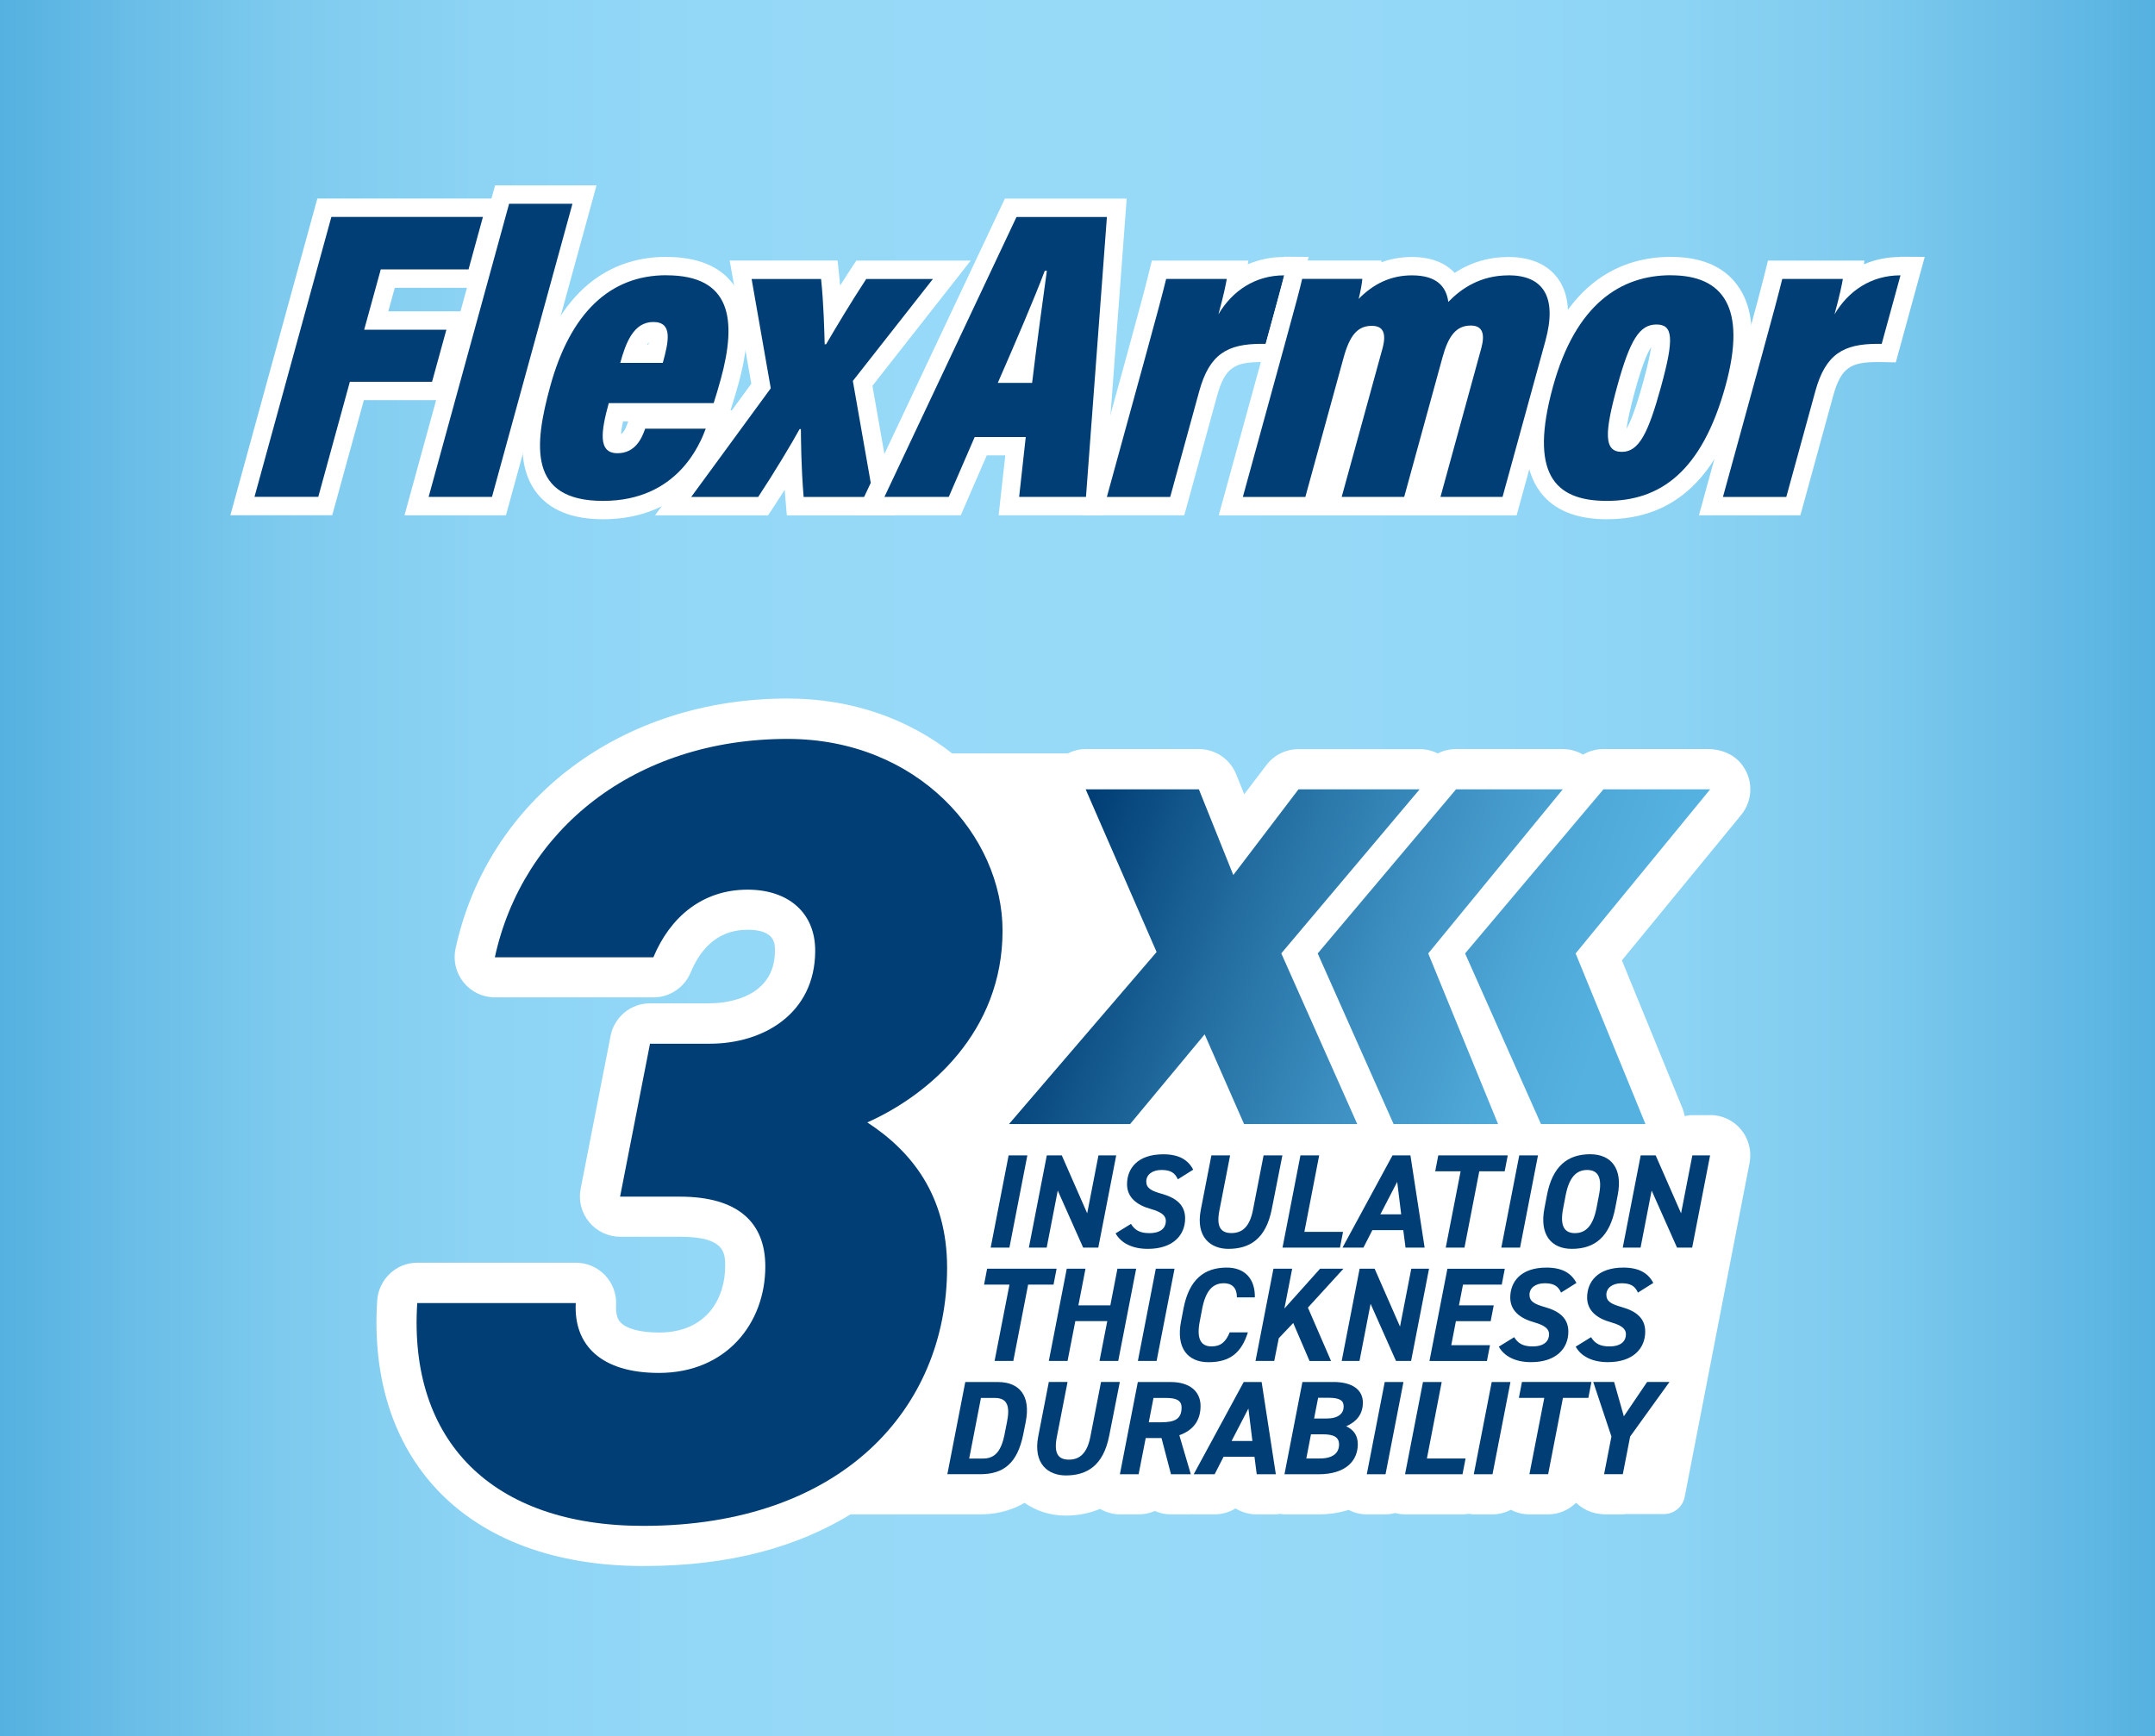 <svg viewBox="0 0 352.09 283.7" id="uuid-d6b42b75-89ab-4f79-a9ad-94dad573b242" xmlns:xlink="http://www.w3.org/1999/xlink" xmlns="http://www.w3.org/2000/svg"><rect x="0" y="0" width="352.09" height="283.7" fill="#333333" stroke="none"/><defs><style>.uuid-d1abbf21-583e-4078-85e5-abfd20e902dd{fill:#fff;}.uuid-4ce83469-4b2d-4954-a3f8-bfb7b75e00b1{fill:url(#uuid-6a45e2b6-0389-4b6e-862c-0e93ba2753ae);}.uuid-2f6263a0-7fbc-4a25-9694-ad4b8b35149f{fill:none;stroke:#f48027;stroke-miterlimit:10;stroke-width:7px;}.uuid-68e7d40e-adf0-42bd-88f5-13c1384db167{fill:#003e75;}.uuid-9ed31880-b50e-4692-88a1-7f9f025b2307{fill:url(#uuid-b5e5db89-7ca4-4d2a-a442-304ab8b130d8);}</style><linearGradient gradientUnits="userSpaceOnUse" y2="141.85" x2="352.09" y1="141.85" x1="0" id="uuid-6a45e2b6-0389-4b6e-862c-0e93ba2753ae"><stop stop-color="#55b1e0" offset="0"></stop><stop stop-color="#69bde7" offset=".06"></stop><stop stop-color="#7dcaee" offset=".13"></stop><stop stop-color="#8cd3f4" offset=".22"></stop><stop stop-color="#94d8f7" offset=".33"></stop><stop stop-color="#97daf8" offset=".5"></stop><stop stop-color="#94d8f7" offset=".67"></stop><stop stop-color="#8cd3f4" offset=".78"></stop><stop stop-color="#7dcaee" offset=".87"></stop><stop stop-color="#69bde7" offset=".94"></stop><stop stop-color="#55b1e0" offset="1"></stop></linearGradient><linearGradient gradientUnits="userSpaceOnUse" y2="170.36" x2="261.13" y1="139.56" x1="175.6" id="uuid-b5e5db89-7ca4-4d2a-a442-304ab8b130d8"><stop stop-color="#003e75" offset="0"></stop><stop stop-color="#013f76" offset="0"></stop><stop stop-color="#2570a3" offset=".33"></stop><stop stop-color="#3f93c4" offset=".62"></stop><stop stop-color="#4fa9d8" offset=".85"></stop><stop stop-color="#55b1e0" offset="1"></stop></linearGradient></defs><line y2="283.7" x2="794.96" y1="283.7" x1="-41.8" class="uuid-2f6263a0-7fbc-4a25-9694-ad4b8b35149f"></line><rect height="283.7" width="352.09" class="uuid-4ce83469-4b2d-4954-a3f8-bfb7b75e00b1"></rect><polygon points="39.62 82.69 53 33.95 80.87 33.95 77.69 45.53 63.35 45.53 61.47 52.38 74.9 52.38 71.74 63.89 58.31 63.89 53.15 82.69 39.62 82.69" class="uuid-68e7d40e-adf0-42bd-88f5-13c1384db167"></polygon><path d="m78.9,35.45l-2.35,8.57h-14.34l-2.71,9.85h13.43l-2.34,8.51h-13.43l-5.16,18.8h-10.42l12.56-45.74h24.76m3.93-3h-30.98l-.61,2.21-12.56,45.74-1.04,3.79h16.64l.61-2.21,4.56-16.59h13.43l.61-2.21,2.34-8.51,1.04-3.79h-13.43l1.06-3.85h14.34l.61-2.21,2.35-8.57,1.04-3.79h0Z" class="uuid-d1abbf21-583e-4078-85e5-abfd20e902dd"></path><polygon points="68.06 82.69 82.04 31.79 95.5 31.79 81.53 82.69 68.06 82.69" class="uuid-68e7d40e-adf0-42bd-88f5-13c1384db167"></polygon><path d="m93.53,33.29l-13.15,47.9h-10.35l13.15-47.9h10.35m3.93-3h-16.57l-.61,2.21-13.15,47.9-1.04,3.79h16.57l.61-2.21,13.15-47.9,1.04-3.79h0Z" class="uuid-d1abbf21-583e-4078-85e5-abfd20e902dd"></path><path d="m98.55,83.35c-4.52,0-7.78-1.27-9.7-3.79-3.26-4.28-1.92-11.24-.38-16.83,4.37-15.9,13.51-19.24,20.41-19.24,4.51,0,7.77,1.27,9.68,3.77,2.38,3.12,2.59,8.06.66,15.11-.34,1.24-.92,3.21-1.18,3.97l-.34,1.02h-17.06c-.7,2.78-.84,4.46-.42,5.01.12.15.44.19.69.19,1.48,0,2.38-.87,3.11-2.99l.35-1.01h13.15l-.78,2.03c-4.02,10.55-12.11,12.77-18.18,12.77Zm8.6-25.55c.33-1.31.68-3.05.32-3.53-.05-.07-.28-.16-.71-.16-1.46,0-2.44,1.03-3.37,3.68h3.76Z" class="uuid-68e7d40e-adf0-42bd-88f5-13c1384db167"></path><path d="m108.87,44.98c10.53,0,11.59,7.13,8.89,16.98-.33,1.21-.91,3.16-1.16,3.9h-17.14c-1.27,4.64-1.8,8.19,1.42,8.19,2.89,0,3.97-2.38,4.53-4.01h9.9c-.91,2.39-4.55,11.8-16.78,11.8s-11.29-9.05-8.63-18.73c3.3-12.01,9.79-18.14,18.96-18.14m-7.52,14.32h6.95c.95-3.46,1.68-6.68-1.55-6.68s-4.5,3.4-5.4,6.68m7.52-17.32c-7.42,0-17.24,3.53-21.86,20.35-1.63,5.92-3.02,13.34.63,18.14,2.22,2.91,5.88,4.38,10.89,4.38,9.25,0,16.2-4.88,19.58-13.73l1.55-4.07h-.3l.08-.24c.26-.78.86-2.78,1.21-4.05,2.1-7.63,1.81-12.85-.91-16.41-2.21-2.89-5.86-4.36-10.87-4.36h0Zm-3.15,14.32c.1-.14.19-.25.29-.35-.02.11-.04.23-.07.35h-.23Zm-3.92,12.56h.85l-.07.21c-.41,1.2-.78,1.67-1.11,1.86.03-.43.12-1.09.33-2.07h0Z" class="uuid-d1abbf21-583e-4078-85e5-abfd20e902dd"></path><path d="m129.92,82.69l-.11-1.38c-.19-2.32-.3-4.41-.36-6.18-1.34,2.22-2.92,4.75-4.33,6.88l-.45.67h-14.7l14.36-19.63-3.32-18.99h14.49l.14,1.34c.22,2.12.35,4.21.43,6.02,1.32-2.18,2.81-4.57,4.2-6.69l.44-.68h14.79l-14.58,18.57,3.53,20.06h-14.54Z" class="uuid-68e7d40e-adf0-42bd-88f5-13c1384db167"></path><path d="m152.43,45.57l-13.09,16.67,3.33,18.96h-11.37c-.42-5.1-.42-9-.45-11.09h-.21c-1.27,2.33-4.3,7.36-6.77,11.09h-10.94l13-17.76-3.13-17.86h11.35c.46,4.44.52,8.65.59,10.67h.23c1.53-2.63,4.13-6.97,6.56-10.67h10.9m6.17-3h-18.69l-.89,1.35c-.58.88-1.17,1.8-1.76,2.73-.04-.46-.09-.93-.13-1.4l-.28-2.69h-17.63l.62,3.52,2.91,16.61-12.24,16.73-3.49,4.77h18.47l.89-1.34c.59-.89,1.21-1.86,1.83-2.84.03.47.07.94.11,1.43l.23,2.75h17.71l-.62-3.52-3.1-17.64,12.26-15.62,3.81-4.85h0Z" class="uuid-d1abbf21-583e-4078-85e5-abfd20e902dd"></path><path d="m164.84,82.69l1.08-9.79h-5.69l-4.24,9.79h-13.86l23-48.74h17.34l-3.64,48.74h-13.98Zm2.46-21.63c.27-2.18.55-4.42.84-6.57-.84,1.97-1.78,4.16-2.83,6.57h1.99Z" class="uuid-68e7d40e-adf0-42bd-88f5-13c1384db167"></path><path d="m180.85,35.45l-3.42,45.74h-10.92l1.08-9.79h-8.34l-4.24,9.79h-10.51l21.58-45.74h14.77m-9.8,8.79h-.35c-1.65,4.39-4.76,11.65-7.68,18.32h5.61c.79-6.67,1.84-14.12,2.41-18.32m13.04-11.79h-19.9l-.81,1.72-21.58,45.74-2.02,4.28h17.21l.78-1.81,3.46-7.98h3.03l-.72,6.46-.37,3.33h17.05l.21-2.78,3.42-45.74.24-3.22h0Z" class="uuid-d1abbf21-583e-4078-85e5-abfd20e902dd"></path><path d="m178.86,82.69l6.98-25.41c1.72-6.28,2.66-9.78,3.22-12.07l.28-1.14h12.83s-.3,1.88-.32,1.96c2.28-1.65,5-2.54,7.92-2.54h1.97l-.46,1.9-3.38,12.33-1.17-.03c-.22,0-.43,0-.64,0-5.29,0-7.33,1.55-8.73,6.65l-5.04,18.37h-13.46Z" class="uuid-68e7d40e-adf0-42bd-88f5-13c1384db167"></path><path d="m209.78,44.98s.04,0,.07,0l-3.07,11.2c-.23,0-.45,0-.67,0-5.59,0-8.51,1.67-10.18,7.75l-4.74,17.27h-10.35l6.46-23.51c1.66-6.04,2.64-9.7,3.23-12.11h9.9c-.13.8-.49,2.61-1.36,5.78,2.27-3.86,6.03-6.37,10.73-6.37m0-3c-2.1,0-4.11.41-5.94,1.2l.1-.61h-15.77l-.56,2.28c-.56,2.28-1.49,5.76-3.21,12.03l-6.46,23.51-1.04,3.79h16.57l.61-2.21,4.74-17.27c1.3-4.75,2.96-5.55,7.29-5.55.2,0,.4,0,.61,0l2.34.05.62-2.26,3.07-11.2,1.04-3.78-3.92-.02h-.08Z" class="uuid-d1abbf21-583e-4078-85e5-abfd20e902dd"></path><path d="m233.38,82.69l7.18-26.16c.36-1.32.19-1.74.17-1.79t0,0s-.14-.05-.44-.05c-1.03,0-2.13.32-3.17,4.09l-6.56,23.9h-13.32l7.17-26.1c.36-1.32.2-1.75.18-1.81t0,0s-.15-.05-.47-.05c-1.08,0-2.13.32-3.18,4.16l-6.53,23.79h-13.32l7.28-26.5c1.86-6.76,2.56-9.42,2.92-10.96l.27-1.16h12.59l-.05,1.19c2.02-1.18,4.22-1.78,6.59-1.78,3.78,0,5.7,1.44,6.65,3.18,2.68-2.11,5.75-3.18,9.13-3.18,3.08,0,5.36.93,6.76,2.77,1.67,2.2,1.92,5.51.73,9.86l-7.3,26.58h-13.26Z" class="uuid-68e7d40e-adf0-42bd-88f5-13c1384db167"></path><path d="m246.45,44.98c5.58,0,8.05,3.4,6.04,10.73l-7,25.48h-10.14l6.66-24.27c.59-2.17.36-3.73-1.72-3.73-2.38,0-3.66,1.72-4.61,5.2l-6.26,22.8h-10.21l6.65-24.2c.71-2.58.11-3.75-1.73-3.75-2.33,0-3.61,1.54-4.63,5.27l-6.23,22.69h-10.21l6.76-24.61c1.92-6.99,2.59-9.5,2.93-11.02h9.83c-.03.59-.34,2.32-.6,3.27,2.42-2.47,5.25-3.85,8.71-3.85,4.1,0,5.61,1.88,5.94,4.34,2.11-2.18,5.24-4.34,9.84-4.34m0-3c-3.22,0-6.16.87-8.8,2.6-1.55-1.68-3.94-2.6-6.98-2.6-1.75,0-3.41.29-4.99.86v-.28s-3.12,0-3.12,0h-12.22l-.54,2.33c-.35,1.5-1.05,4.15-2.9,10.9l-6.76,24.61-1.04,3.79h48.67l.61-2.21,7-25.48c1.32-4.82.99-8.58-.98-11.16-1.17-1.53-3.5-3.36-7.95-3.36h0Z" class="uuid-d1abbf21-583e-4078-85e5-abfd20e902dd"></path><path d="m262.52,83.35c-4.53,0-7.67-1.24-9.62-3.8-2.58-3.38-2.78-8.87-.61-16.76,4.38-15.95,13.68-19.3,20.71-19.3,4.38,0,7.6,1.31,9.56,3.88,2.58,3.38,2.85,8.63.81,16.04-3.69,13.42-10.51,19.95-20.85,19.95Zm8.11-28.82c-1.57,0-2.89,1.47-4.95,8.98-1.39,5.06-1.81,7.98-1.27,8.7.09.12.46.13.57.13,1.72,0,3.02-2.51,4.97-9.61,1.63-5.92,1.58-7.68,1.25-8.11-.01-.02-.16-.09-.57-.09Z" class="uuid-68e7d40e-adf0-42bd-88f5-13c1384db167"></path><path d="m273,44.98c8.46,0,12.46,5.17,8.93,18.02-3.88,14.13-10.72,18.84-19.41,18.84s-12.65-4.61-8.79-18.67c3.71-13.51,11.11-18.2,19.27-18.2m-8.01,28.86c2.81,0,4.33-3.12,6.41-10.71,2.14-7.8,1.97-10.1-.77-10.1s-4.31,2.47-6.4,10.08c-2.1,7.66-2.21,10.73.75,10.73m8.01-31.86c-7.55,0-17.53,3.54-22.16,20.41-2.3,8.38-2.02,14.29.87,18.07,2.22,2.91,5.86,4.39,10.81,4.39,11.12,0,18.41-6.89,22.3-21.05,2.17-7.89,1.82-13.56-1.07-17.35-2.26-2.97-5.88-4.47-10.76-4.47h0Zm-7.24,28.08c.14-1.13.51-3.01,1.37-6.15,1.15-4.19,2.02-6.25,2.65-7.18-.15,1.05-.5,2.78-1.28,5.61-1.27,4.64-2.17,6.76-2.75,7.73h0Z" class="uuid-d1abbf21-583e-4078-85e5-abfd20e902dd"></path><path d="m279.51,82.69l6.98-25.41c1.72-6.27,2.66-9.77,3.22-12.07l.28-1.14h12.83s-.3,1.88-.32,1.96c2.28-1.65,5-2.54,7.92-2.54h1.97l-.46,1.9-3.38,12.33-1.17-.03c-.22,0-.43,0-.64,0-5.29,0-7.33,1.55-8.74,6.65l-5.04,18.37h-13.46Z" class="uuid-68e7d40e-adf0-42bd-88f5-13c1384db167"></path><path d="m310.44,44.98s.04,0,.07,0l-3.07,11.2c-.23,0-.45,0-.67,0-5.59,0-8.51,1.67-10.18,7.75l-4.74,17.27h-10.35l6.46-23.51c1.66-6.04,2.64-9.7,3.23-12.11h9.9c-.13.8-.49,2.61-1.36,5.78,2.27-3.86,6.03-6.37,10.73-6.37m0-3c-2.1,0-4.11.41-5.94,1.2l.1-.61h-15.77l-.56,2.28c-.57,2.29-1.5,5.78-3.21,12.03l-6.46,23.51-1.04,3.79h16.57l.61-2.21,4.74-17.27c1.3-4.75,2.96-5.55,7.29-5.55.2,0,.4,0,.61,0l2.34.05.62-2.26,3.07-11.2,1.04-3.78-3.92-.02h-.08Z" class="uuid-d1abbf21-583e-4078-85e5-abfd20e902dd"></path><path d="m279.4,182.2h-2.91c-.43,0-.84.07-1.25.15-.08-.4-.17-.8-.32-1.19l-9.93-24.25,19.5-23.77c1.96-2.4,2.03-5.91-.06-8.42-1.3-1.56-3.32-2.33-5.34-2.33h-17.13c-1.18,0-2.32.32-3.32.9-.99-.58-2.13-.9-3.32-.9h-17.44c-1.05,0-2.07.25-2.98.71-.9-.45-1.91-.7-2.96-.7h-19.79c-2.05,0-3.99.96-5.23,2.59l-3.64,4.78-1.3-3.25c-1-2.49-3.41-4.13-6.1-4.13h-18.5c-1.03,0-2.01.26-2.91.7h-18.91c-6.92-5.42-16.02-8.96-26.89-8.96-27.13,0-48.93,16.42-54.24,40.86-.42,1.94.06,3.97,1.31,5.52,1.25,1.55,3.13,2.45,5.12,2.45h25.9c2.66,0,5.06-1.61,6.08-4.07,1.93-4.63,5.07-6.98,9.31-6.98,4.47,0,4.47,2.29,4.47,3.38,0,8.22-8.85,8.64-10.63,8.64h-9.78c-3.14,0-5.85,2.23-6.45,5.31l-4.89,24.99c-.38,1.93.13,3.92,1.38,5.44,1.25,1.52,3.11,2.4,5.08,2.4h9.78c7.37,0,7.37,2.68,7.37,4.84,0,4.99-2.83,10.81-10.81,10.81-3,0-5.29-.6-6.28-1.65-.21-.22-.84-.88-.73-2.84.09-1.8-.56-3.56-1.8-4.87-1.24-1.31-2.97-2.05-4.77-2.05h-25.9c-3.5,0-6.35,2.75-6.57,6.24-.79,12.5,2.58,23.15,9.74,30.79,7.69,8.2,19.37,12.53,33.77,12.53s25.22-3.21,33.84-8.44h21.17c2,0,4.73-.37,7.25-1.89,1.89,1.34,4.24,2.09,6.75,2.09,2.07,0,3.93-.4,5.59-1.1.98.56,2.09.9,3.25.9h3.06c.93,0,1.83-.2,2.64-.55.81.36,1.71.55,2.64.55h3.23c.09,0,.17-.03.25-.03.08,0,.15.03.22.03h3.41c1.24,0,2.42-.35,3.44-.97,1.01.62,2.19.97,3.44.97h3.12c.24,0,.48-.05.72-.08.23.03.46.08.7.08h5.53c1.86,0,3.5-.27,4.95-.73.91.46,1.92.73,2.97.73h3.06c.55,0,1.07-.09,1.58-.22.52.13,1.06.22,1.61.22h9.39c.35,0,.69-.04,1.02-.09.27.03.53.09.81.09h3.06c1.08,0,2.11-.28,3.02-.75.92.48,1.95.75,3.01.75h3.06c1.77,0,3.39-.72,4.59-1.9,1.07,1.04,2.44,1.68,3.92,1.83v.02h.19c.15.01.3.05.45.05h3.06c.18,0,.35-.03.52-.05h6.21c1.65,0,3.08-1.17,3.39-2.8l7.67-39.5h0s2.93-15.07,2.93-15.07c.37-1.93-.13-3.92-1.38-5.44-1.25-1.52-3.11-2.39-5.07-2.39Z" class="uuid-d1abbf21-583e-4078-85e5-abfd20e902dd"></path><path d="m106.21,170.53h9.78c8.69,0,17.2-4.89,17.2-15.21,0-6.16-4.35-9.96-11.05-9.96-7.42,0-12.68,4.53-15.39,11.05h-25.9c4.53-20.83,22.82-35.68,47.81-35.68,21.37,0,35.14,15.94,35.14,31.33,0,16.48-11.95,26.81-22.1,31.33,7.24,4.71,13.04,11.95,13.04,23.72,0,23-17.2,42.2-49.62,42.2-24.81,0-38.4-13.95-36.95-36.4h25.9c-.36,6.88,4.16,11.41,13.58,11.41,11.05,0,17.39-8.15,17.39-17.39,0-7.25-4.53-11.41-13.95-11.41h-9.78l4.89-24.99Z" class="uuid-68e7d40e-adf0-42bd-88f5-13c1384db167"></path><path d="m164.92,203.85h-3.06l2.93-15.07h3.06l-2.93,15.07Z" class="uuid-68e7d40e-adf0-42bd-88f5-13c1384db167"></path><path d="m182.37,188.78l-2.93,15.07h-2.47l-4.15-9.33-1.81,9.33h-2.91l2.93-15.07h2.45l4.15,9.46,1.84-9.46h2.91Z" class="uuid-68e7d40e-adf0-42bd-88f5-13c1384db167"></path><path d="m192.44,192.69c-.46-1.03-1.14-1.53-2.67-1.53s-2.49.79-2.49,1.88.81,1.53,2.51,2.01c2.32.65,3.84,1.79,3.84,4.02,0,2.73-1.97,4.98-6.09,4.98-2.6,0-4.41-.98-5.27-2.53l2.51-1.55c.61,1,1.44,1.51,2.99,1.51,2.05,0,2.71-.98,2.71-1.99,0-.85-.64-1.44-2.47-1.96-2.29-.64-3.87-1.9-3.87-4.04,0-2.55,1.7-4.89,5.92-4.89,2.58,0,4.06.92,4.89,2.51l-2.53,1.59Z" class="uuid-68e7d40e-adf0-42bd-88f5-13c1384db167"></path><path d="m209.52,188.78l-1.73,8.76c-.96,4.91-3.63,6.51-7.1,6.51-2.84,0-5.37-1.86-4.5-6.38l1.73-8.89h3.06l-1.75,8.98c-.5,2.58.13,3.71,1.97,3.71s2.99-1.14,3.5-3.71l1.75-8.98h3.08Z" class="uuid-68e7d40e-adf0-42bd-88f5-13c1384db167"></path><path d="m213.1,201.27h6.33l-.5,2.58h-9.39l2.93-15.07h3.06l-2.42,12.5Z" class="uuid-68e7d40e-adf0-42bd-88f5-13c1384db167"></path><path d="m219.34,203.85l8.17-15.07h2.93l2.32,15.07h-3.12l-.37-2.86h-5.05l-1.46,2.86h-3.41Zm6.18-5.44h3.41l-.65-5.31-2.75,5.31Z" class="uuid-68e7d40e-adf0-42bd-88f5-13c1384db167"></path><path d="m246.34,188.78l-.5,2.6h-4.15l-2.42,12.47h-3.06l2.43-12.47h-4.15l.5-2.6h11.36Z" class="uuid-68e7d40e-adf0-42bd-88f5-13c1384db167"></path><path d="m248.35,203.85h-3.06l2.93-15.07h3.06l-2.93,15.07Z" class="uuid-68e7d40e-adf0-42bd-88f5-13c1384db167"></path><path d="m256.82,204.05c-3.39,0-5.33-2.32-4.48-6.66l.41-2.14c.9-4.65,3.32-6.66,7.06-6.66,3.41,0,5.35,2.32,4.5,6.66l-.41,2.14c-.9,4.61-3.26,6.66-7.08,6.66Zm-1.42-6.66c-.57,2.88.15,4.09,1.92,4.09s2.95-1.2,3.52-4.09l.41-2.14c.57-2.88-.18-4.09-1.94-4.09s-2.93,1.2-3.5,4.09l-.41,2.14Z" class="uuid-68e7d40e-adf0-42bd-88f5-13c1384db167"></path><path d="m279.4,188.78l-2.93,15.07h-2.47l-4.15-9.33-1.81,9.33h-2.91l2.93-15.07h2.45l4.15,9.46,1.84-9.46h2.91Z" class="uuid-68e7d40e-adf0-42bd-88f5-13c1384db167"></path><path d="m172.63,207.29l-.5,2.6h-4.15l-2.42,12.47h-3.06l2.43-12.47h-4.15l.5-2.6h11.36Z" class="uuid-68e7d40e-adf0-42bd-88f5-13c1384db167"></path><path d="m176.19,213.28h5.22l1.16-5.99h3.06l-2.93,15.07h-3.06l1.27-6.51h-5.22l-1.27,6.51h-3.06l2.93-15.07h3.06l-1.16,5.99Z" class="uuid-68e7d40e-adf0-42bd-88f5-13c1384db167"></path><path d="m188.97,222.36h-3.06l2.93-15.07h3.06l-2.93,15.07Z" class="uuid-68e7d40e-adf0-42bd-88f5-13c1384db167"></path><path d="m202.09,211.96c0-1.42-.68-2.29-2.16-2.29-1.77,0-2.93,1.2-3.5,4.09l-.41,2.14c-.55,2.8.15,4.09,1.92,4.09,1.53,0,2.34-.76,2.97-2.29h2.97c-1.05,3.32-2.91,4.87-6.44,4.87-3.34,0-5.33-2.27-4.48-6.66l.41-2.14c.9-4.65,3.32-6.66,7.06-6.66,2.99,0,4.65,1.88,4.59,4.87h-2.93Z" class="uuid-68e7d40e-adf0-42bd-88f5-13c1384db167"></path><path d="m213.95,222.36l-2.66-6.2-2.36,2.49-.74,3.71h-3.06l2.93-15.07h3.06l-1.27,6.51,5.83-6.51h3.82l-5.81,6.36,3.78,8.72h-3.52Z" class="uuid-68e7d40e-adf0-42bd-88f5-13c1384db167"></path><path d="m233.48,207.29l-2.93,15.07h-2.47l-4.15-9.33-1.81,9.33h-2.91l2.93-15.07h2.45l4.15,9.46,1.84-9.46h2.91Z" class="uuid-68e7d40e-adf0-42bd-88f5-13c1384db167"></path><path d="m245.86,207.29l-.5,2.6h-6.33l-.66,3.39h5.68l-.5,2.58h-5.68l-.76,3.93h6.33l-.5,2.58h-9.39l2.93-15.07h9.39Z" class="uuid-68e7d40e-adf0-42bd-88f5-13c1384db167"></path><path d="m255.05,211.2c-.46-1.03-1.14-1.53-2.67-1.53s-2.49.79-2.49,1.88.81,1.53,2.51,2.01c2.32.65,3.84,1.79,3.84,4.02,0,2.73-1.97,4.98-6.09,4.98-2.6,0-4.41-.98-5.27-2.53l2.51-1.55c.61,1,1.44,1.51,2.99,1.51,2.05,0,2.71-.98,2.71-1.99,0-.85-.64-1.44-2.47-1.96-2.29-.64-3.87-1.9-3.87-4.04,0-2.55,1.7-4.89,5.92-4.89,2.58,0,4.06.92,4.89,2.51l-2.53,1.59Z" class="uuid-68e7d40e-adf0-42bd-88f5-13c1384db167"></path><path d="m267.61,211.2c-.46-1.03-1.14-1.53-2.67-1.53s-2.49.79-2.49,1.88.81,1.53,2.51,2.01c2.32.65,3.84,1.79,3.84,4.02,0,2.73-1.97,4.98-6.09,4.98-2.6,0-4.41-.98-5.27-2.53l2.51-1.55c.61,1,1.44,1.51,2.99,1.51,2.05,0,2.71-.98,2.71-1.99,0-.85-.64-1.44-2.47-1.96-2.29-.64-3.87-1.9-3.87-4.04,0-2.55,1.7-4.89,5.92-4.89,2.58,0,4.06.92,4.89,2.51l-2.53,1.59Z" class="uuid-68e7d40e-adf0-42bd-88f5-13c1384db167"></path><path d="m154.78,240.88l2.93-15.07h5.35c3.41,0,5.4,2.14,4.52,6.55l-.39,1.96c-.96,4.78-3.23,6.55-7.06,6.55h-5.35Zm9.35-6.55l.39-1.96c.53-2.6.07-3.96-1.96-3.96h-2.29l-1.92,9.9h2.29c2.03,0,2.97-1.38,3.5-3.98Z" class="uuid-68e7d40e-adf0-42bd-88f5-13c1384db167"></path><path d="m182.96,225.8l-1.73,8.76c-.96,4.91-3.63,6.51-7.1,6.51-2.84,0-5.37-1.86-4.5-6.38l1.73-8.89h3.06l-1.75,8.98c-.5,2.58.13,3.71,1.97,3.71s2.99-1.14,3.5-3.71l1.75-8.98h3.08Z" class="uuid-68e7d40e-adf0-42bd-88f5-13c1384db167"></path><path d="m191.32,240.88l-1.55-5.92h-2.58l-1.16,5.92h-3.06l2.93-15.07h5.4c3.04,0,4.85,1.51,4.85,3.91s-1.22,3.98-3.47,4.78l1.88,6.38h-3.23Zm-1.57-8.5c2.14,0,3.3-.5,3.3-2.4,0-1.22-.94-1.57-2.54-1.57h-2.05l-.77,3.98h2.05Z" class="uuid-68e7d40e-adf0-42bd-88f5-13c1384db167"></path><path d="m195.03,240.88l8.17-15.07h2.93l2.32,15.07h-3.12l-.37-2.86h-5.05l-1.46,2.86h-3.41Zm6.18-5.44h3.41l-.65-5.31-2.75,5.31Z" class="uuid-68e7d40e-adf0-42bd-88f5-13c1384db167"></path><path d="m217.84,225.8c3.14,0,4.83,1.29,4.83,3.37s-1.24,3.21-2.73,3.87c1.09.5,1.9,1.36,1.9,2.93,0,2.6-1.84,4.91-6.45,4.91h-5.53l2.93-15.07h5.05Zm-4.41,12.5h2.21c2.14,0,3.14-.9,3.14-2.29,0-1.2-.87-1.66-2.67-1.66h-1.92l-.76,3.95Zm1.27-6.53h2.03c1.96,0,2.8-.83,2.8-1.97,0-.94-.59-1.42-2.47-1.42h-1.7l-.66,3.39Z" class="uuid-68e7d40e-adf0-42bd-88f5-13c1384db167"></path><path d="m226.37,240.88h-3.06l2.93-15.07h3.06l-2.93,15.07Z" class="uuid-68e7d40e-adf0-42bd-88f5-13c1384db167"></path><path d="m233.12,238.3h6.33l-.5,2.58h-9.39l2.93-15.07h3.06l-2.42,12.5Z" class="uuid-68e7d40e-adf0-42bd-88f5-13c1384db167"></path><path d="m243.85,240.88h-3.06l2.93-15.07h3.06l-2.93,15.07Z" class="uuid-68e7d40e-adf0-42bd-88f5-13c1384db167"></path><path d="m260.01,225.8l-.5,2.6h-4.15l-2.42,12.47h-3.06l2.43-12.47h-4.15l.5-2.6h11.36Z" class="uuid-68e7d40e-adf0-42bd-88f5-13c1384db167"></path><path d="m263.72,225.8l1.59,5.61,3.8-5.61h3.65l-6.42,8.91-1.2,6.16h-3.06l1.2-6.16-2.97-8.91h3.41Z" class="uuid-68e7d40e-adf0-42bd-88f5-13c1384db167"></path><path d="m203.26,183.66l-6.44-14.66-12.18,14.66h-19.79l24.12-28.11-11.59-26.58h18.5l5.62,14,10.65-14h19.79l-22.6,26.8,12.41,27.89h-18.5Zm52.07-54.69h-17.44l-22.6,26.81,12.4,27.88h17.07l-11.41-27.88,21.98-26.81Zm24.08,0h-17.44l-22.6,26.81,12.4,27.88h17.07l-11.41-27.88,21.98-26.81Z" class="uuid-9ed31880-b50e-4692-88a1-7f9f025b2307"></path></svg>